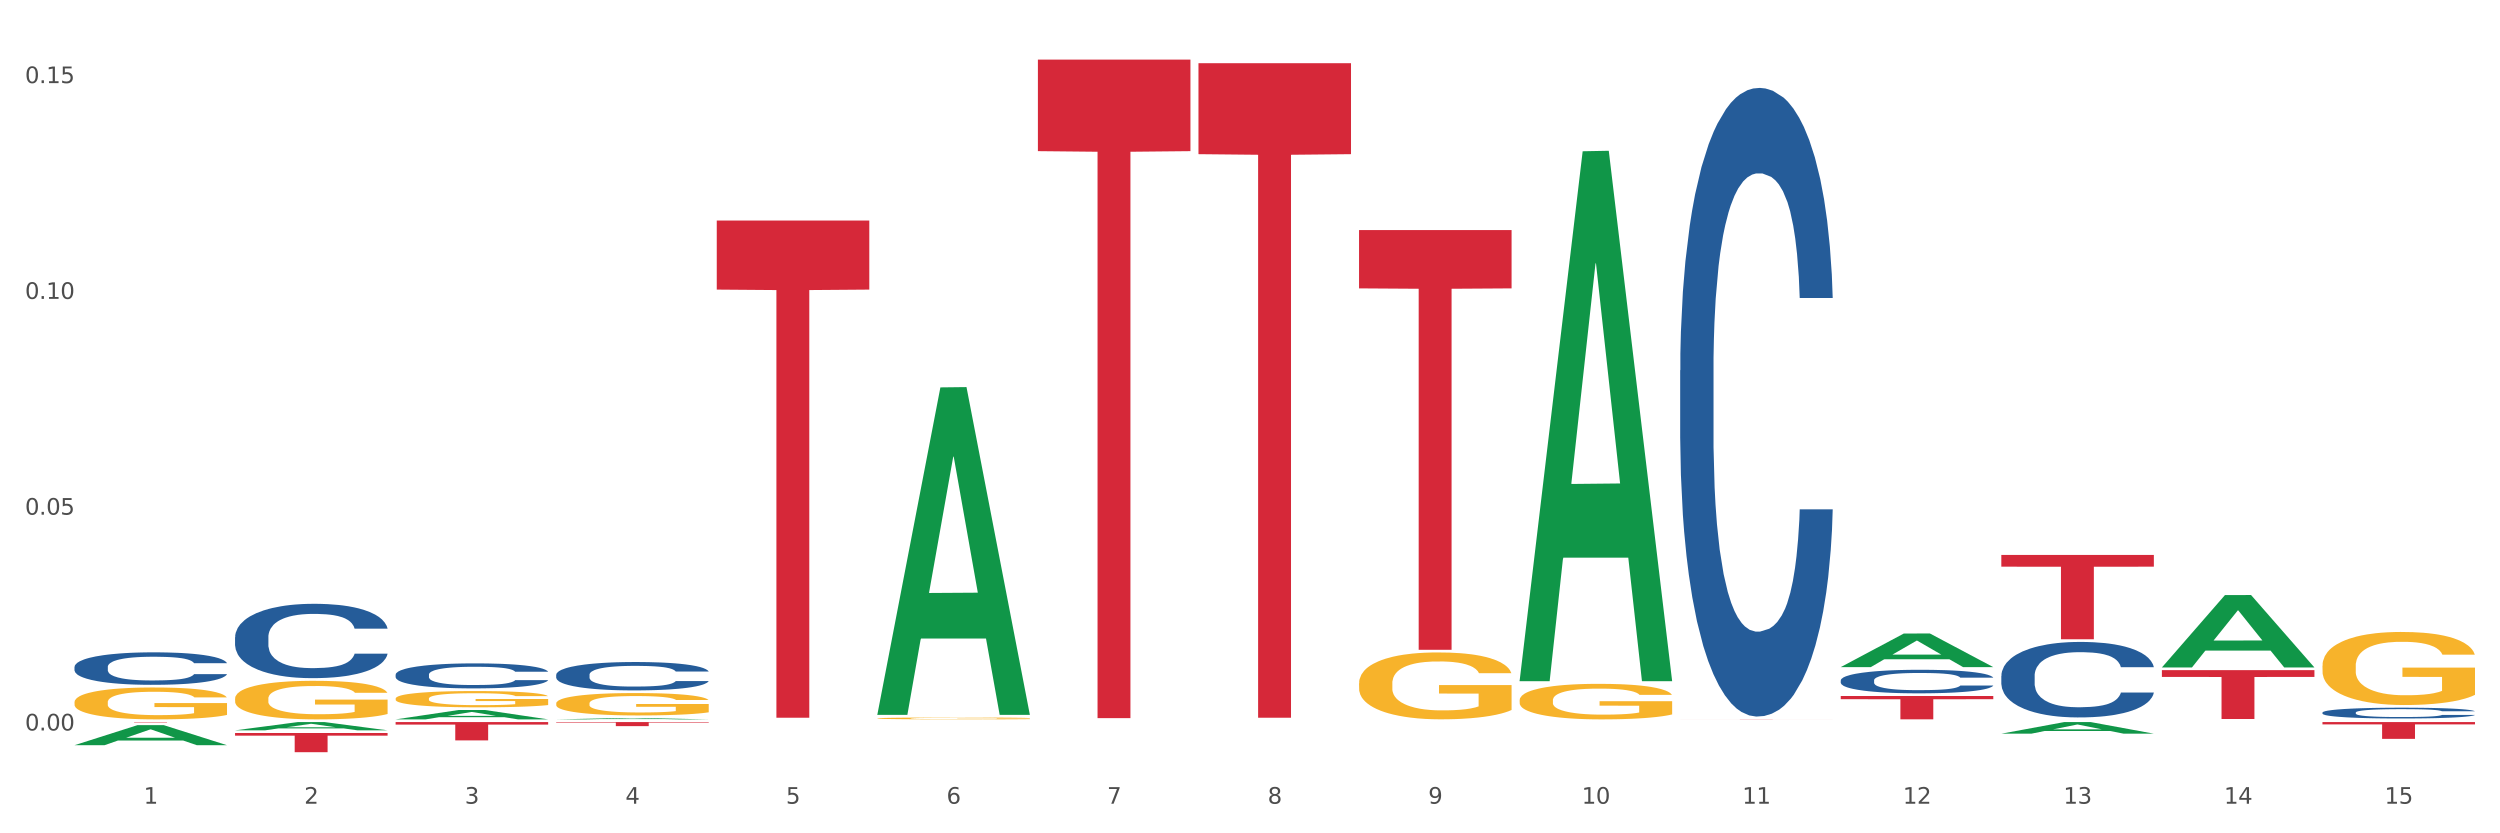 <?xml version="1.0" encoding="utf-8" standalone="no"?>
<!DOCTYPE svg PUBLIC "-//W3C//DTD SVG 1.1//EN"
  "http://www.w3.org/Graphics/SVG/1.1/DTD/svg11.dtd">
<svg xmlns:xlink="http://www.w3.org/1999/xlink" width="1080pt" height="360pt" viewBox="0 0 1080 360" xmlns="http://www.w3.org/2000/svg" version="1.1">
 <rect x="0" y="0" width="1080" height="360" fill="#333333" stroke="none"/>
 <defs>
  <style type="text/css">*{stroke-linejoin: round; stroke-linecap: butt}</style>
 </defs>
 <g id="figure_1">
  <g id="patch_1">
   <path d="M 0 360 
L 1080 360 
L 1080 0 
L 0 0 
z
" style="fill: #ffffff; stroke: #ffffff; stroke-linejoin: miter"/>
  </g>
  <g id="axes_1">
   <g id="matplotlib.axis_1">
    <g id="xtick_1">
     <g id="text_1">
      <!-- 1 -->
      <g style="fill: #4d4d4d" transform="translate(62.07 347.204) scale(0.096 -0.096)">
       <defs>
        <path id="DejaVuSans-31" d="M 794 531 
L 1825 531 
L 1825 4091 
L 703 3866 
L 703 4441 
L 1819 4666 
L 2450 4666 
L 2450 531 
L 3481 531 
L 3481 0 
L 794 0 
L 794 531 
z
" transform="scale(0.016)"/>
       </defs>
       <use xlink:href="#DejaVuSans-31"/>
      </g>
     </g>
    </g>
    <g id="xtick_2">
     <g id="text_2">
      <!-- 2 -->
      <g style="fill: #4d4d4d" transform="translate(131.436 347.204) scale(0.096 -0.096)">
       <defs>
        <path id="DejaVuSans-32" d="M 1228 531 
L 3431 531 
L 3431 0 
L 469 0 
L 469 531 
Q 828 903 1448 1529 
Q 2069 2156 2228 2338 
Q 2531 2678 2651 2914 
Q 2772 3150 2772 3378 
Q 2772 3750 2511 3984 
Q 2250 4219 1831 4219 
Q 1534 4219 1204 4116 
Q 875 4013 500 3803 
L 500 4441 
Q 881 4594 1212 4672 
Q 1544 4750 1819 4750 
Q 2544 4750 2975 4387 
Q 3406 4025 3406 3419 
Q 3406 3131 3298 2873 
Q 3191 2616 2906 2266 
Q 2828 2175 2409 1742 
Q 1991 1309 1228 531 
z
" transform="scale(0.016)"/>
       </defs>
       <use xlink:href="#DejaVuSans-32"/>
      </g>
     </g>
    </g>
    <g id="xtick_3">
     <g id="text_3">
      <!-- 3 -->
      <g style="fill: #4d4d4d" transform="translate(200.802 347.204) scale(0.096 -0.096)">
       <defs>
        <path id="DejaVuSans-33" d="M 2597 2516 
Q 3050 2419 3304 2112 
Q 3559 1806 3559 1356 
Q 3559 666 3084 287 
Q 2609 -91 1734 -91 
Q 1441 -91 1130 -33 
Q 819 25 488 141 
L 488 750 
Q 750 597 1062 519 
Q 1375 441 1716 441 
Q 2309 441 2620 675 
Q 2931 909 2931 1356 
Q 2931 1769 2642 2001 
Q 2353 2234 1838 2234 
L 1294 2234 
L 1294 2753 
L 1863 2753 
Q 2328 2753 2575 2939 
Q 2822 3125 2822 3475 
Q 2822 3834 2567 4026 
Q 2313 4219 1838 4219 
Q 1578 4219 1281 4162 
Q 984 4106 628 3988 
L 628 4550 
Q 988 4650 1302 4700 
Q 1616 4750 1894 4750 
Q 2613 4750 3031 4423 
Q 3450 4097 3450 3541 
Q 3450 3153 3228 2886 
Q 3006 2619 2597 2516 
z
" transform="scale(0.016)"/>
       </defs>
       <use xlink:href="#DejaVuSans-33"/>
      </g>
     </g>
    </g>
    <g id="xtick_4">
     <g id="text_4">
      <!-- 4 -->
      <g style="fill: #4d4d4d" transform="translate(270.169 347.204) scale(0.096 -0.096)">
       <defs>
        <path id="DejaVuSans-34" d="M 2419 4116 
L 825 1625 
L 2419 1625 
L 2419 4116 
z
M 2253 4666 
L 3047 4666 
L 3047 1625 
L 3713 1625 
L 3713 1100 
L 3047 1100 
L 3047 0 
L 2419 0 
L 2419 1100 
L 313 1100 
L 313 1709 
L 2253 4666 
z
" transform="scale(0.016)"/>
       </defs>
       <use xlink:href="#DejaVuSans-34"/>
      </g>
     </g>
    </g>
    <g id="xtick_5">
     <g id="text_5">
      <!-- 5 -->
      <g style="fill: #4d4d4d" transform="translate(339.535 347.204) scale(0.096 -0.096)">
       <defs>
        <path id="DejaVuSans-35" d="M 691 4666 
L 3169 4666 
L 3169 4134 
L 1269 4134 
L 1269 2991 
Q 1406 3038 1543 3061 
Q 1681 3084 1819 3084 
Q 2600 3084 3056 2656 
Q 3513 2228 3513 1497 
Q 3513 744 3044 326 
Q 2575 -91 1722 -91 
Q 1428 -91 1123 -41 
Q 819 9 494 109 
L 494 744 
Q 775 591 1075 516 
Q 1375 441 1709 441 
Q 2250 441 2565 725 
Q 2881 1009 2881 1497 
Q 2881 1984 2565 2268 
Q 2250 2553 1709 2553 
Q 1456 2553 1204 2497 
Q 953 2441 691 2322 
L 691 4666 
z
" transform="scale(0.016)"/>
       </defs>
       <use xlink:href="#DejaVuSans-35"/>
      </g>
     </g>
    </g>
    <g id="xtick_6">
     <g id="text_6">
      <!-- 6 -->
      <g style="fill: #4d4d4d" transform="translate(408.901 347.204) scale(0.096 -0.096)">
       <defs>
        <path id="DejaVuSans-36" d="M 2113 2584 
Q 1688 2584 1439 2293 
Q 1191 2003 1191 1497 
Q 1191 994 1439 701 
Q 1688 409 2113 409 
Q 2538 409 2786 701 
Q 3034 994 3034 1497 
Q 3034 2003 2786 2293 
Q 2538 2584 2113 2584 
z
M 3366 4563 
L 3366 3988 
Q 3128 4100 2886 4159 
Q 2644 4219 2406 4219 
Q 1781 4219 1451 3797 
Q 1122 3375 1075 2522 
Q 1259 2794 1537 2939 
Q 1816 3084 2150 3084 
Q 2853 3084 3261 2657 
Q 3669 2231 3669 1497 
Q 3669 778 3244 343 
Q 2819 -91 2113 -91 
Q 1303 -91 875 529 
Q 447 1150 447 2328 
Q 447 3434 972 4092 
Q 1497 4750 2381 4750 
Q 2619 4750 2861 4703 
Q 3103 4656 3366 4563 
z
" transform="scale(0.016)"/>
       </defs>
       <use xlink:href="#DejaVuSans-36"/>
      </g>
     </g>
    </g>
    <g id="xtick_7">
     <g id="text_7">
      <!-- 7 -->
      <g style="fill: #4d4d4d" transform="translate(478.267 347.204) scale(0.096 -0.096)">
       <defs>
        <path id="DejaVuSans-37" d="M 525 4666 
L 3525 4666 
L 3525 4397 
L 1831 0 
L 1172 0 
L 2766 4134 
L 525 4134 
L 525 4666 
z
" transform="scale(0.016)"/>
       </defs>
       <use xlink:href="#DejaVuSans-37"/>
      </g>
     </g>
    </g>
    <g id="xtick_8">
     <g id="text_8">
      <!-- 8 -->
      <g style="fill: #4d4d4d" transform="translate(547.634 347.204) scale(0.096 -0.096)">
       <defs>
        <path id="DejaVuSans-38" d="M 2034 2216 
Q 1584 2216 1326 1975 
Q 1069 1734 1069 1313 
Q 1069 891 1326 650 
Q 1584 409 2034 409 
Q 2484 409 2743 651 
Q 3003 894 3003 1313 
Q 3003 1734 2745 1975 
Q 2488 2216 2034 2216 
z
M 1403 2484 
Q 997 2584 770 2862 
Q 544 3141 544 3541 
Q 544 4100 942 4425 
Q 1341 4750 2034 4750 
Q 2731 4750 3128 4425 
Q 3525 4100 3525 3541 
Q 3525 3141 3298 2862 
Q 3072 2584 2669 2484 
Q 3125 2378 3379 2068 
Q 3634 1759 3634 1313 
Q 3634 634 3220 271 
Q 2806 -91 2034 -91 
Q 1263 -91 848 271 
Q 434 634 434 1313 
Q 434 1759 690 2068 
Q 947 2378 1403 2484 
z
M 1172 3481 
Q 1172 3119 1398 2916 
Q 1625 2713 2034 2713 
Q 2441 2713 2670 2916 
Q 2900 3119 2900 3481 
Q 2900 3844 2670 4047 
Q 2441 4250 2034 4250 
Q 1625 4250 1398 4047 
Q 1172 3844 1172 3481 
z
" transform="scale(0.016)"/>
       </defs>
       <use xlink:href="#DejaVuSans-38"/>
      </g>
     </g>
    </g>
    <g id="xtick_9">
     <g id="text_9">
      <!-- 9 -->
      <g style="fill: #4d4d4d" transform="translate(617 347.204) scale(0.096 -0.096)">
       <defs>
        <path id="DejaVuSans-39" d="M 703 97 
L 703 672 
Q 941 559 1184 500 
Q 1428 441 1663 441 
Q 2288 441 2617 861 
Q 2947 1281 2994 2138 
Q 2813 1869 2534 1725 
Q 2256 1581 1919 1581 
Q 1219 1581 811 2004 
Q 403 2428 403 3163 
Q 403 3881 828 4315 
Q 1253 4750 1959 4750 
Q 2769 4750 3195 4129 
Q 3622 3509 3622 2328 
Q 3622 1225 3098 567 
Q 2575 -91 1691 -91 
Q 1453 -91 1209 -44 
Q 966 3 703 97 
z
M 1959 2075 
Q 2384 2075 2632 2365 
Q 2881 2656 2881 3163 
Q 2881 3666 2632 3958 
Q 2384 4250 1959 4250 
Q 1534 4250 1286 3958 
Q 1038 3666 1038 3163 
Q 1038 2656 1286 2365 
Q 1534 2075 1959 2075 
z
" transform="scale(0.016)"/>
       </defs>
       <use xlink:href="#DejaVuSans-39"/>
      </g>
     </g>
    </g>
    <g id="xtick_10">
     <g id="text_10">
      <!-- 10 -->
      <g style="fill: #4d4d4d" transform="translate(683.312 347.204) scale(0.096 -0.096)">
       <defs>
        <path id="DejaVuSans-30" d="M 2034 4250 
Q 1547 4250 1301 3770 
Q 1056 3291 1056 2328 
Q 1056 1369 1301 889 
Q 1547 409 2034 409 
Q 2525 409 2770 889 
Q 3016 1369 3016 2328 
Q 3016 3291 2770 3770 
Q 2525 4250 2034 4250 
z
M 2034 4750 
Q 2819 4750 3233 4129 
Q 3647 3509 3647 2328 
Q 3647 1150 3233 529 
Q 2819 -91 2034 -91 
Q 1250 -91 836 529 
Q 422 1150 422 2328 
Q 422 3509 836 4129 
Q 1250 4750 2034 4750 
z
" transform="scale(0.016)"/>
       </defs>
       <use xlink:href="#DejaVuSans-31"/>
       <use xlink:href="#DejaVuSans-30" transform="translate(63.623 0)"/>
      </g>
     </g>
    </g>
    <g id="xtick_11">
     <g id="text_11">
      <!-- 11 -->
      <g style="fill: #4d4d4d" transform="translate(752.678 347.204) scale(0.096 -0.096)">
       <use xlink:href="#DejaVuSans-31"/>
       <use xlink:href="#DejaVuSans-31" transform="translate(63.623 0)"/>
      </g>
     </g>
    </g>
    <g id="xtick_12">
     <g id="text_12">
      <!-- 12 -->
      <g style="fill: #4d4d4d" transform="translate(822.044 347.204) scale(0.096 -0.096)">
       <use xlink:href="#DejaVuSans-31"/>
       <use xlink:href="#DejaVuSans-32" transform="translate(63.623 0)"/>
      </g>
     </g>
    </g>
    <g id="xtick_13">
     <g id="text_13">
      <!-- 13 -->
      <g style="fill: #4d4d4d" transform="translate(891.411 347.204) scale(0.096 -0.096)">
       <use xlink:href="#DejaVuSans-31"/>
       <use xlink:href="#DejaVuSans-33" transform="translate(63.623 0)"/>
      </g>
     </g>
    </g>
    <g id="xtick_14">
     <g id="text_14">
      <!-- 14 -->
      <g style="fill: #4d4d4d" transform="translate(960.777 347.204) scale(0.096 -0.096)">
       <use xlink:href="#DejaVuSans-31"/>
       <use xlink:href="#DejaVuSans-34" transform="translate(63.623 0)"/>
      </g>
     </g>
    </g>
    <g id="xtick_15">
     <g id="text_15">
      <!-- 15 -->
      <g style="fill: #4d4d4d" transform="translate(1030.143 347.204) scale(0.096 -0.096)">
       <use xlink:href="#DejaVuSans-31"/>
       <use xlink:href="#DejaVuSans-35" transform="translate(63.623 0)"/>
      </g>
     </g>
    </g>
    <g id="xtick_16"/>
    <g id="xtick_17"/>
    <g id="xtick_18"/>
    <g id="xtick_19"/>
    <g id="xtick_20"/>
    <g id="xtick_21"/>
    <g id="xtick_22"/>
    <g id="xtick_23"/>
    <g id="xtick_24"/>
    <g id="xtick_25"/>
    <g id="xtick_26"/>
    <g id="xtick_27"/>
    <g id="xtick_28"/>
    <g id="xtick_29"/>
   </g>
   <g id="matplotlib.axis_2">
    <g id="ytick_1">
     <g id="text_16">
      <!-- 0.00 -->
      <g style="fill: #4d4d4d" transform="translate(10.8 315.566) scale(0.096 -0.096)">
       <defs>
        <path id="DejaVuSans-2e" d="M 684 794 
L 1344 794 
L 1344 0 
L 684 0 
L 684 794 
z
" transform="scale(0.016)"/>
       </defs>
       <use xlink:href="#DejaVuSans-30"/>
       <use xlink:href="#DejaVuSans-2e" transform="translate(63.623 0)"/>
       <use xlink:href="#DejaVuSans-30" transform="translate(95.41 0)"/>
       <use xlink:href="#DejaVuSans-30" transform="translate(159.033 0)"/>
      </g>
     </g>
    </g>
    <g id="ytick_2">
     <g id="text_17">
      <!-- 0.05 -->
      <g style="fill: #4d4d4d" transform="translate(10.8 222.345) scale(0.096 -0.096)">
       <use xlink:href="#DejaVuSans-30"/>
       <use xlink:href="#DejaVuSans-2e" transform="translate(63.623 0)"/>
       <use xlink:href="#DejaVuSans-30" transform="translate(95.41 0)"/>
       <use xlink:href="#DejaVuSans-35" transform="translate(159.033 0)"/>
      </g>
     </g>
    </g>
    <g id="ytick_3">
     <g id="text_18">
      <!-- 0.10 -->
      <g style="fill: #4d4d4d" transform="translate(10.8 129.124) scale(0.096 -0.096)">
       <use xlink:href="#DejaVuSans-30"/>
       <use xlink:href="#DejaVuSans-2e" transform="translate(63.623 0)"/>
       <use xlink:href="#DejaVuSans-31" transform="translate(95.41 0)"/>
       <use xlink:href="#DejaVuSans-30" transform="translate(159.033 0)"/>
      </g>
     </g>
    </g>
    <g id="ytick_4">
     <g id="text_19">
      <!-- 0.15 -->
      <g style="fill: #4d4d4d" transform="translate(10.8 35.904) scale(0.096 -0.096)">
       <use xlink:href="#DejaVuSans-30"/>
       <use xlink:href="#DejaVuSans-2e" transform="translate(63.623 0)"/>
       <use xlink:href="#DejaVuSans-31" transform="translate(95.41 0)"/>
       <use xlink:href="#DejaVuSans-35" transform="translate(159.033 0)"/>
      </g>
     </g>
    </g>
    <g id="ytick_5"/>
    <g id="ytick_6"/>
    <g id="ytick_7"/>
   </g>
   <g id="PolyCollection_1">
    <path d="M 32.175 321.915 
L 32.243 321.907 
L 59.417 313.253 
L 70.695 313.244 
L 98.073 321.931 
L 85.029 321.931 
L 79.119 319.908 
L 51.061 319.908 
L 50.857 319.941 
L 45.151 321.931 
L 32.175 321.931 
L 32.175 321.915 
L 54.594 318.701 
L 75.586 318.693 
L 65.192 315.096 
L 65.056 315.08 
L 64.92 315.104 
L 54.526 318.693 
L 54.594 318.701 
L 32.175 321.915 
z
" clip-path="url(#p87b2abe0b6)" style="fill: #109648"/>
    <path d="M 101.541 315.496 
L 101.609 315.493 
L 128.784 311.922 
L 140.061 311.919 
L 167.439 315.503 
L 154.395 315.503 
L 148.485 314.668 
L 120.427 314.668 
L 120.224 314.682 
L 114.517 315.503 
L 101.541 315.503 
L 101.541 315.496 
L 123.96 314.17 
L 144.952 314.167 
L 134.558 312.683 
L 134.422 312.676 
L 134.286 312.686 
L 123.892 314.167 
L 123.96 314.17 
L 101.541 315.496 
z
" clip-path="url(#p87b2abe0b6)" style="fill: #109648"/>
    <path d="M 170.907 310.767 
L 170.975 310.763 
L 198.15 306.718 
L 209.427 306.714 
L 236.805 310.774 
L 223.762 310.774 
L 217.851 309.829 
L 189.794 309.829 
L 189.59 309.844 
L 183.883 310.774 
L 170.907 310.774 
L 170.907 310.767 
L 193.326 309.264 
L 214.319 309.261 
L 203.924 307.579 
L 203.788 307.572 
L 203.653 307.583 
L 193.258 309.261 
L 193.326 309.264 
L 170.907 310.767 
z
" clip-path="url(#p87b2abe0b6)" style="fill: #109648"/>
    <path d="M 240.274 310.773 
L 240.342 310.773 
L 267.516 310.216 
L 278.793 310.216 
L 306.172 310.774 
L 293.128 310.774 
L 287.217 310.644 
L 259.16 310.644 
L 258.956 310.646 
L 253.249 310.774 
L 240.274 310.774 
L 240.274 310.773 
L 262.693 310.567 
L 283.685 310.566 
L 273.291 310.335 
L 273.155 310.334 
L 273.019 310.335 
L 262.625 310.566 
L 262.693 310.567 
L 240.274 310.773 
z
" clip-path="url(#p87b2abe0b6)" style="fill: #109648"/>
    <path d="M 379.006 308.553 
L 379.074 308.42 
L 406.248 167.352 
L 417.526 167.219 
L 444.904 308.819 
L 431.86 308.819 
L 425.95 275.846 
L 397.892 275.846 
L 397.689 276.378 
L 391.982 308.819 
L 379.006 308.819 
L 379.006 308.553 
L 401.425 256.168 
L 422.417 256.035 
L 412.023 197.401 
L 411.887 197.135 
L 411.751 197.534 
L 401.357 256.035 
L 401.425 256.168 
L 379.006 308.553 
z
" clip-path="url(#p87b2abe0b6)" style="fill: #109648"/>
    <path d="M 656.471 293.843 
L 656.539 293.628 
L 683.713 65.345 
L 694.991 65.13 
L 722.369 294.273 
L 709.325 294.273 
L 703.415 240.914 
L 675.357 240.914 
L 675.153 241.775 
L 669.447 294.273 
L 656.471 294.273 
L 656.471 293.843 
L 678.89 209.071 
L 699.882 208.855 
L 689.488 113.971 
L 689.352 113.541 
L 689.216 114.186 
L 678.822 208.855 
L 678.89 209.071 
L 656.471 293.843 
z
" clip-path="url(#p87b2abe0b6)" style="fill: #109648"/>
    <path d="M 795.203 288.172 
L 795.271 288.158 
L 822.446 273.679 
L 833.723 273.666 
L 861.101 288.199 
L 848.058 288.199 
L 842.147 284.815 
L 814.09 284.815 
L 813.886 284.869 
L 808.179 288.199 
L 795.203 288.199 
L 795.203 288.172 
L 817.622 282.795 
L 838.615 282.781 
L 828.22 276.763 
L 828.084 276.736 
L 827.949 276.777 
L 817.554 282.781 
L 817.622 282.795 
L 795.203 288.172 
z
" clip-path="url(#p87b2abe0b6)" style="fill: #109648"/>
    <path d="M 864.57 316.941 
L 864.638 316.936 
L 891.812 311.924 
L 903.089 311.919 
L 930.468 316.95 
L 917.424 316.95 
L 911.513 315.779 
L 883.456 315.779 
L 883.252 315.798 
L 877.545 316.95 
L 864.57 316.95 
L 864.57 316.941 
L 886.989 315.079 
L 907.981 315.075 
L 897.587 312.991 
L 897.451 312.982 
L 897.315 312.996 
L 886.921 315.075 
L 886.989 315.079 
L 864.57 316.941 
z
" clip-path="url(#p87b2abe0b6)" style="fill: #109648"/>
    <path d="M 933.936 288.296 
L 934.004 288.267 
L 961.178 257.077 
L 972.456 257.048 
L 999.834 288.355 
L 986.79 288.355 
L 980.88 281.065 
L 952.822 281.065 
L 952.618 281.182 
L 946.912 288.355 
L 933.936 288.355 
L 933.936 288.296 
L 956.355 276.714 
L 977.347 276.685 
L 966.953 263.721 
L 966.817 263.662 
L 966.681 263.75 
L 956.287 276.685 
L 956.355 276.714 
L 933.936 288.296 
z
" clip-path="url(#p87b2abe0b6)" style="fill: #109648"/>
    <path d="M 309.64 95.257 
L 375.538 95.257 
L 375.538 125.107 
L 349.616 125.309 
L 349.616 310.059 
L 335.406 310.059 
L 335.406 125.309 
L 309.64 125.107 
L 309.64 95.459 
L 309.64 95.257 
z
" clip-path="url(#p87b2abe0b6)" style="fill: #d62839"/>
    <path d="M 448.372 25.759 
L 514.27 25.759 
L 514.27 65.293 
L 488.348 65.56 
L 488.348 310.238 
L 474.138 310.238 
L 474.138 65.56 
L 448.372 65.293 
L 448.372 26.027 
L 448.372 25.759 
z
" clip-path="url(#p87b2abe0b6)" style="fill: #d62839"/>
    <path d="M 517.739 27.301 
L 583.636 27.301 
L 583.636 66.597 
L 557.715 66.863 
L 557.715 310.073 
L 543.504 310.073 
L 543.504 66.863 
L 517.739 66.597 
L 517.739 27.567 
L 517.739 27.301 
z
" clip-path="url(#p87b2abe0b6)" style="fill: #d62839"/>
    <path d="M 101.541 316.648 
L 167.439 316.648 
L 167.439 317.801 
L 141.517 317.809 
L 141.517 324.95 
L 127.307 324.95 
L 127.307 317.809 
L 101.541 317.801 
L 101.541 316.656 
L 101.541 316.648 
z
" clip-path="url(#p87b2abe0b6)" style="fill: #d62839"/>
    <path d="M 170.907 311.919 
L 236.805 311.919 
L 236.805 313.021 
L 210.883 313.028 
L 210.883 319.846 
L 196.673 319.846 
L 196.673 313.028 
L 170.907 313.021 
L 170.907 311.926 
L 170.907 311.919 
z
" clip-path="url(#p87b2abe0b6)" style="fill: #d62839"/>
    <path d="M 32.175 311.919 
L 98.073 311.919 
L 98.073 311.944 
L 72.151 311.944 
L 72.151 312.1 
L 57.941 312.1 
L 57.941 311.944 
L 32.175 311.944 
L 32.175 311.919 
L 32.175 311.919 
z
" clip-path="url(#p87b2abe0b6)" style="fill: #d62839"/>
    <path d="M 1003.302 311.919 
L 1069.2 311.919 
L 1069.2 312.927 
L 1043.278 312.934 
L 1043.278 319.177 
L 1029.068 319.177 
L 1029.068 312.934 
L 1003.302 312.927 
L 1003.302 311.926 
L 1003.302 311.919 
z
" clip-path="url(#p87b2abe0b6)" style="fill: #d62839"/>
    <path d="M 933.936 289.5 
L 999.834 289.5 
L 999.834 292.434 
L 973.912 292.454 
L 973.912 310.614 
L 959.702 310.614 
L 959.702 292.454 
L 933.936 292.434 
L 933.936 289.519 
L 933.936 289.5 
z
" clip-path="url(#p87b2abe0b6)" style="fill: #d62839"/>
    <path d="M 725.837 310.701 
L 791.735 310.701 
L 791.735 310.711 
L 765.813 310.711 
L 765.813 310.774 
L 751.603 310.774 
L 751.603 310.711 
L 725.837 310.711 
L 725.837 310.701 
L 725.837 310.701 
z
" clip-path="url(#p87b2abe0b6)" style="fill: #d62839"/>
    <path d="M 795.203 300.663 
L 861.101 300.663 
L 861.101 302.065 
L 835.179 302.074 
L 835.179 310.75 
L 820.969 310.75 
L 820.969 302.074 
L 795.203 302.065 
L 795.203 300.672 
L 795.203 300.663 
z
" clip-path="url(#p87b2abe0b6)" style="fill: #d62839"/>
    <path d="M 240.274 311.919 
L 306.172 311.919 
L 306.172 312.166 
L 280.25 312.168 
L 280.25 313.698 
L 266.039 313.698 
L 266.039 312.168 
L 240.274 312.166 
L 240.274 311.92 
L 240.274 311.919 
z
" clip-path="url(#p87b2abe0b6)" style="fill: #d62839"/>
    <path d="M 587.105 99.379 
L 653.003 99.379 
L 653.003 124.578 
L 627.081 124.748 
L 627.081 280.709 
L 612.871 280.709 
L 612.871 124.748 
L 587.105 124.578 
L 587.105 99.549 
L 587.105 99.379 
z
" clip-path="url(#p87b2abe0b6)" style="fill: #d62839"/>
    <path d="M 864.57 239.743 
L 930.468 239.743 
L 930.468 244.805 
L 904.546 244.839 
L 904.546 276.166 
L 890.335 276.166 
L 890.335 244.839 
L 864.57 244.805 
L 864.57 239.778 
L 864.57 239.743 
z
" clip-path="url(#p87b2abe0b6)" style="fill: #d62839"/>
    <path d="M 32.175 303.362 
L 32.253 303.349 
L 32.253 302.896 
L 32.408 302.506 
L 33.186 301.562 
L 34.353 300.782 
L 35.209 300.366 
L 36.065 300.027 
L 37.076 299.687 
L 38.321 299.334 
L 40.578 298.818 
L 41.978 298.554 
L 43.69 298.277 
L 46.802 297.875 
L 49.058 297.648 
L 51.392 297.459 
L 55.204 297.233 
L 57.694 297.132 
L 60.339 297.057 
L 63.529 297.006 
L 65.941 296.994 
L 71.231 297.031 
L 75.744 297.145 
L 77.922 297.233 
L 80.723 297.384 
L 82.201 297.484 
L 84.613 297.686 
L 87.103 297.95 
L 88.815 298.177 
L 91.382 298.605 
L 93.327 299.032 
L 95.116 299.561 
L 96.05 299.926 
L 96.75 300.266 
L 97.373 300.656 
L 97.995 301.273 
L 83.991 301.273 
L 83.446 300.832 
L 82.59 300.417 
L 81.346 300.014 
L 80.256 299.762 
L 78.389 299.448 
L 76.677 299.246 
L 74.888 299.095 
L 72.71 298.969 
L 70.998 298.907 
L 68.586 298.856 
L 63.84 298.869 
L 60.65 298.969 
L 58.472 299.095 
L 57.071 299.209 
L 55.827 299.334 
L 54.426 299.511 
L 52.792 299.775 
L 51.625 300.014 
L 50.458 300.316 
L 49.525 300.618 
L 48.669 300.97 
L 47.969 301.348 
L 47.424 301.738 
L 46.957 302.216 
L 46.568 303.009 
L 46.568 304.733 
L 46.724 305.124 
L 47.113 305.64 
L 47.58 306.03 
L 48.358 306.495 
L 49.058 306.81 
L 50.381 307.263 
L 51.859 307.641 
L 53.026 307.88 
L 54.193 308.081 
L 56.216 308.358 
L 58.472 308.584 
L 60.417 308.723 
L 63.062 308.849 
L 64.852 308.899 
L 66.408 308.924 
L 70.22 308.924 
L 72.943 308.886 
L 75.977 308.798 
L 78.311 308.685 
L 80.256 308.547 
L 82.435 308.32 
L 83.835 308.106 
L 83.835 305.476 
L 66.719 305.463 
L 66.719 303.714 
L 98.073 303.714 
L 98.073 308.849 
L 96.75 309.113 
L 95.272 309.352 
L 93.716 309.566 
L 91.382 309.83 
L 88.581 310.082 
L 86.091 310.258 
L 83.446 310.409 
L 80.334 310.548 
L 76.288 310.674 
L 73.799 310.724 
L 70.687 310.762 
L 67.03 310.774 
L 63.84 310.749 
L 60.728 310.686 
L 57.461 310.573 
L 54.271 310.409 
L 51.859 310.246 
L 49.447 310.044 
L 46.879 309.78 
L 44.857 309.528 
L 43.301 309.302 
L 41.589 309.012 
L 39.722 308.635 
L 38.321 308.295 
L 37.076 307.943 
L 35.754 307.49 
L 34.82 307.099 
L 33.887 306.609 
L 33.342 306.244 
L 32.72 305.677 
L 32.253 304.884 
L 32.175 303.362 
z
" clip-path="url(#p87b2abe0b6)" style="fill: #f7b32b"/>
    <path d="M 1003.302 287.595 
L 1003.38 287.566 
L 1003.38 286.528 
L 1003.535 285.634 
L 1004.314 283.472 
L 1005.481 281.684 
L 1006.336 280.733 
L 1007.192 279.954 
L 1008.204 279.176 
L 1009.448 278.369 
L 1011.705 277.187 
L 1013.105 276.581 
L 1014.817 275.947 
L 1017.929 275.024 
L 1020.185 274.506 
L 1022.519 274.073 
L 1026.331 273.554 
L 1028.821 273.323 
L 1031.466 273.151 
L 1034.656 273.035 
L 1037.068 273.006 
L 1042.358 273.093 
L 1046.871 273.352 
L 1049.049 273.554 
L 1051.85 273.9 
L 1053.328 274.131 
L 1055.74 274.592 
L 1058.23 275.197 
L 1059.942 275.716 
L 1062.509 276.697 
L 1064.454 277.677 
L 1066.244 278.888 
L 1067.177 279.724 
L 1067.877 280.502 
L 1068.5 281.396 
L 1069.122 282.809 
L 1055.118 282.809 
L 1054.573 281.8 
L 1053.717 280.848 
L 1052.473 279.926 
L 1051.383 279.349 
L 1049.516 278.628 
L 1047.805 278.167 
L 1046.015 277.821 
L 1043.837 277.533 
L 1042.125 277.389 
L 1039.713 277.273 
L 1034.967 277.302 
L 1031.777 277.533 
L 1029.599 277.821 
L 1028.199 278.08 
L 1026.954 278.369 
L 1025.553 278.772 
L 1023.919 279.378 
L 1022.752 279.926 
L 1021.585 280.618 
L 1020.652 281.309 
L 1019.796 282.117 
L 1019.096 282.982 
L 1018.551 283.875 
L 1018.084 284.971 
L 1017.695 286.787 
L 1017.695 290.737 
L 1017.851 291.631 
L 1018.24 292.813 
L 1018.707 293.707 
L 1019.485 294.773 
L 1020.185 295.494 
L 1021.508 296.532 
L 1022.986 297.397 
L 1024.153 297.945 
L 1025.32 298.406 
L 1027.343 299.04 
L 1029.599 299.559 
L 1031.544 299.876 
L 1034.189 300.165 
L 1035.979 300.28 
L 1037.535 300.338 
L 1041.347 300.338 
L 1044.07 300.251 
L 1047.104 300.049 
L 1049.438 299.79 
L 1051.383 299.473 
L 1053.562 298.954 
L 1054.962 298.464 
L 1054.962 292.438 
L 1037.846 292.409 
L 1037.846 288.402 
L 1069.2 288.402 
L 1069.2 300.165 
L 1067.877 300.77 
L 1066.399 301.318 
L 1064.843 301.808 
L 1062.509 302.413 
L 1059.708 302.99 
L 1057.219 303.394 
L 1054.573 303.74 
L 1051.461 304.057 
L 1047.416 304.345 
L 1044.926 304.46 
L 1041.814 304.547 
L 1038.157 304.576 
L 1034.967 304.518 
L 1031.855 304.374 
L 1028.588 304.114 
L 1025.398 303.74 
L 1022.986 303.365 
L 1020.574 302.903 
L 1018.007 302.298 
L 1015.984 301.721 
L 1014.428 301.202 
L 1012.716 300.539 
L 1010.849 299.674 
L 1009.448 298.896 
L 1008.204 298.089 
L 1006.881 297.051 
L 1005.947 296.157 
L 1005.014 295.033 
L 1004.469 294.197 
L 1003.847 292.899 
L 1003.38 291.083 
L 1003.302 287.595 
z
" clip-path="url(#p87b2abe0b6)" style="fill: #f7b32b"/>
    <path d="M 32.175 288.117 
L 32.253 288.104 
L 32.253 287.745 
L 32.487 287.257 
L 33.343 286.36 
L 34.434 285.68 
L 36.303 284.885 
L 37.316 284.552 
L 38.64 284.18 
L 41.366 283.577 
L 44.482 283.064 
L 46.663 282.782 
L 48.299 282.603 
L 51.96 282.282 
L 54.063 282.141 
L 56.244 282.026 
L 58.114 281.949 
L 61.229 281.859 
L 63.722 281.82 
L 66.604 281.808 
L 69.019 281.82 
L 72.212 281.872 
L 76.886 282.026 
L 78.677 282.115 
L 81.092 282.269 
L 83.585 282.474 
L 85.61 282.68 
L 87.947 282.974 
L 90.361 283.359 
L 92.698 283.846 
L 94.334 284.295 
L 95.658 284.77 
L 96.827 285.347 
L 97.683 285.975 
L 98.073 286.501 
L 83.818 286.501 
L 83.429 286.026 
L 82.65 285.513 
L 81.871 285.167 
L 81.014 284.885 
L 79.69 284.565 
L 78.522 284.359 
L 76.574 284.116 
L 74.783 283.962 
L 73.303 283.872 
L 71.511 283.795 
L 67.694 283.718 
L 64.968 283.718 
L 63.255 283.744 
L 61.151 283.808 
L 59.36 283.898 
L 57.257 284.052 
L 55.621 284.218 
L 53.985 284.436 
L 53.05 284.59 
L 51.648 284.872 
L 50.714 285.103 
L 49.467 285.501 
L 48.766 285.783 
L 47.52 286.514 
L 46.975 287.052 
L 46.741 287.424 
L 46.585 287.834 
L 46.585 289.835 
L 47.053 290.733 
L 47.442 291.117 
L 48.065 291.553 
L 49.234 292.117 
L 50.947 292.669 
L 52.739 293.066 
L 54.219 293.31 
L 55.621 293.49 
L 57.023 293.631 
L 58.737 293.759 
L 60.139 293.836 
L 62.242 293.913 
L 64.734 293.951 
L 66.682 293.951 
L 70.654 293.887 
L 72.446 293.823 
L 74.16 293.733 
L 76.029 293.592 
L 77.509 293.438 
L 78.366 293.323 
L 79.768 293.079 
L 80.858 292.823 
L 81.793 292.528 
L 82.416 292.271 
L 83.117 291.887 
L 83.663 291.451 
L 83.818 291.22 
L 98.073 291.22 
L 97.761 291.681 
L 97.216 292.13 
L 96.126 292.733 
L 95.269 293.079 
L 93.945 293.502 
L 92.542 293.861 
L 90.595 294.259 
L 88.804 294.554 
L 86.934 294.81 
L 84.909 295.041 
L 81.248 295.362 
L 79.924 295.451 
L 77.12 295.605 
L 74.939 295.695 
L 71.745 295.785 
L 68.473 295.836 
L 65.046 295.849 
L 62.008 295.823 
L 58.659 295.746 
L 56.556 295.669 
L 54.219 295.554 
L 51.493 295.375 
L 48.922 295.157 
L 46.507 294.9 
L 44.248 294.605 
L 42.145 294.272 
L 39.419 293.72 
L 37.394 293.182 
L 35.914 292.682 
L 34.901 292.259 
L 33.889 291.72 
L 33.343 291.348 
L 32.487 290.45 
L 32.175 289.617 
L 32.175 288.117 
z
" clip-path="url(#p87b2abe0b6)" style="fill: #255c99"/>
    <path d="M 170.907 291.435 
L 170.985 291.425 
L 170.985 291.149 
L 171.219 290.773 
L 172.076 290.082 
L 173.166 289.559 
L 175.036 288.947 
L 176.048 288.69 
L 177.373 288.404 
L 180.099 287.94 
L 183.215 287.545 
L 185.396 287.327 
L 187.031 287.189 
L 190.692 286.942 
L 192.796 286.834 
L 194.977 286.745 
L 196.846 286.686 
L 199.962 286.617 
L 202.454 286.587 
L 205.336 286.577 
L 207.751 286.587 
L 210.945 286.626 
L 215.618 286.745 
L 217.41 286.814 
L 219.825 286.933 
L 222.317 287.09 
L 224.342 287.248 
L 226.679 287.476 
L 229.094 287.772 
L 231.431 288.147 
L 233.066 288.493 
L 234.391 288.858 
L 235.559 289.302 
L 236.416 289.786 
L 236.805 290.191 
L 222.551 290.191 
L 222.161 289.825 
L 221.382 289.431 
L 220.604 289.164 
L 219.747 288.947 
L 218.422 288.7 
L 217.254 288.542 
L 215.307 288.354 
L 213.515 288.236 
L 212.035 288.167 
L 210.244 288.107 
L 206.427 288.048 
L 203.701 288.048 
L 201.987 288.068 
L 199.884 288.117 
L 198.092 288.186 
L 195.989 288.305 
L 194.353 288.433 
L 192.718 288.601 
L 191.783 288.72 
L 190.381 288.937 
L 189.446 289.115 
L 188.2 289.421 
L 187.499 289.638 
L 186.252 290.201 
L 185.707 290.615 
L 185.474 290.902 
L 185.318 291.218 
L 185.318 292.758 
L 185.785 293.449 
L 186.175 293.745 
L 186.798 294.081 
L 187.966 294.515 
L 189.68 294.94 
L 191.471 295.246 
L 192.951 295.434 
L 194.353 295.572 
L 195.755 295.681 
L 197.469 295.779 
L 198.871 295.839 
L 200.974 295.898 
L 203.467 295.927 
L 205.414 295.927 
L 209.387 295.878 
L 211.178 295.829 
L 212.892 295.76 
L 214.761 295.651 
L 216.241 295.532 
L 217.098 295.444 
L 218.5 295.256 
L 219.591 295.058 
L 220.526 294.831 
L 221.149 294.634 
L 221.85 294.338 
L 222.395 294.002 
L 222.551 293.824 
L 236.805 293.824 
L 236.494 294.18 
L 235.949 294.525 
L 234.858 294.989 
L 234.001 295.256 
L 232.677 295.582 
L 231.275 295.858 
L 229.328 296.164 
L 227.536 296.391 
L 225.667 296.589 
L 223.641 296.767 
L 219.98 297.013 
L 218.656 297.083 
L 215.852 297.201 
L 213.671 297.27 
L 210.477 297.339 
L 207.206 297.379 
L 203.779 297.389 
L 200.741 297.369 
L 197.391 297.31 
L 195.288 297.25 
L 192.951 297.162 
L 190.225 297.023 
L 187.655 296.855 
L 185.24 296.658 
L 182.981 296.431 
L 180.878 296.174 
L 178.152 295.75 
L 176.126 295.335 
L 174.646 294.95 
L 173.634 294.624 
L 172.621 294.209 
L 172.076 293.923 
L 171.219 293.232 
L 170.907 292.59 
L 170.907 291.435 
z
" clip-path="url(#p87b2abe0b6)" style="fill: #255c99"/>
    <path d="M 240.274 291.501 
L 240.352 291.49 
L 240.352 291.176 
L 240.585 290.751 
L 241.442 289.967 
L 242.533 289.373 
L 244.402 288.679 
L 245.415 288.387 
L 246.739 288.063 
L 249.465 287.536 
L 252.581 287.088 
L 254.762 286.842 
L 256.398 286.685 
L 260.059 286.405 
L 262.162 286.282 
L 264.343 286.181 
L 266.212 286.114 
L 269.328 286.036 
L 271.821 286.002 
L 274.703 285.991 
L 277.117 286.002 
L 280.311 286.047 
L 284.985 286.181 
L 286.776 286.26 
L 289.191 286.394 
L 291.683 286.573 
L 293.709 286.752 
L 296.045 287.01 
L 298.46 287.346 
L 300.797 287.771 
L 302.433 288.163 
L 303.757 288.578 
L 304.925 289.082 
L 305.782 289.631 
L 306.172 290.09 
L 291.917 290.09 
L 291.528 289.675 
L 290.749 289.227 
L 289.97 288.925 
L 289.113 288.679 
L 287.789 288.399 
L 286.62 288.219 
L 284.673 288.007 
L 282.881 287.872 
L 281.401 287.794 
L 279.61 287.727 
L 275.793 287.659 
L 273.067 287.659 
L 271.353 287.682 
L 269.25 287.738 
L 267.458 287.816 
L 265.355 287.951 
L 263.72 288.096 
L 262.084 288.287 
L 261.149 288.421 
L 259.747 288.667 
L 258.812 288.869 
L 257.566 289.216 
L 256.865 289.463 
L 255.619 290.101 
L 255.073 290.571 
L 254.84 290.896 
L 254.684 291.255 
L 254.684 293.002 
L 255.151 293.786 
L 255.541 294.122 
L 256.164 294.502 
L 257.332 294.995 
L 259.046 295.477 
L 260.838 295.824 
L 262.318 296.037 
L 263.72 296.194 
L 265.122 296.317 
L 266.835 296.429 
L 268.237 296.496 
L 270.341 296.563 
L 272.833 296.597 
L 274.78 296.597 
L 278.753 296.541 
L 280.545 296.485 
L 282.258 296.406 
L 284.128 296.283 
L 285.608 296.149 
L 286.465 296.048 
L 287.867 295.835 
L 288.957 295.611 
L 289.892 295.354 
L 290.515 295.13 
L 291.216 294.794 
L 291.761 294.413 
L 291.917 294.211 
L 306.172 294.211 
L 305.86 294.614 
L 305.315 295.006 
L 304.224 295.533 
L 303.367 295.835 
L 302.043 296.205 
L 300.641 296.518 
L 298.694 296.866 
L 296.902 297.123 
L 295.033 297.347 
L 293.008 297.549 
L 289.347 297.829 
L 288.022 297.907 
L 285.218 298.042 
L 283.037 298.12 
L 279.844 298.198 
L 276.572 298.243 
L 273.145 298.254 
L 270.107 298.232 
L 266.757 298.165 
L 264.654 298.098 
L 262.318 297.997 
L 259.591 297.84 
L 257.021 297.65 
L 254.606 297.426 
L 252.347 297.168 
L 250.244 296.877 
L 247.518 296.395 
L 245.493 295.925 
L 244.013 295.488 
L 243 295.118 
L 241.987 294.648 
L 241.442 294.323 
L 240.585 293.539 
L 240.274 292.811 
L 240.274 291.501 
z
" clip-path="url(#p87b2abe0b6)" style="fill: #255c99"/>
    <path d="M 725.837 159.999 
L 725.915 159.751 
L 725.915 152.807 
L 726.149 143.382 
L 727.006 126.02 
L 728.096 112.875 
L 729.966 97.498 
L 730.978 91.05 
L 732.302 83.857 
L 735.029 72.2 
L 738.144 62.279 
L 740.325 56.823 
L 741.961 53.35 
L 745.622 47.15 
L 747.725 44.422 
L 749.906 42.189 
L 751.776 40.701 
L 754.891 38.965 
L 757.384 38.221 
L 760.266 37.973 
L 762.681 38.221 
L 765.874 39.213 
L 770.548 42.189 
L 772.34 43.925 
L 774.754 46.902 
L 777.247 50.87 
L 779.272 54.838 
L 781.609 60.543 
L 784.024 67.984 
L 786.36 77.408 
L 787.996 86.089 
L 789.32 95.266 
L 790.489 106.427 
L 791.346 118.58 
L 791.735 128.749 
L 777.481 128.749 
L 777.091 119.572 
L 776.312 109.651 
L 775.533 102.955 
L 774.676 97.498 
L 773.352 91.298 
L 772.184 87.329 
L 770.237 82.617 
L 768.445 79.641 
L 766.965 77.904 
L 765.173 76.416 
L 761.357 74.928 
L 758.63 74.928 
L 756.917 75.424 
L 754.814 76.664 
L 753.022 78.4 
L 750.919 81.377 
L 749.283 84.601 
L 747.647 88.817 
L 746.713 91.794 
L 745.311 97.25 
L 744.376 101.714 
L 743.13 109.403 
L 742.429 114.86 
L 741.182 128.997 
L 740.637 139.414 
L 740.403 146.606 
L 740.248 154.543 
L 740.248 193.234 
L 740.715 210.596 
L 741.104 218.036 
L 741.727 226.469 
L 742.896 237.382 
L 744.61 248.047 
L 746.401 255.736 
L 747.881 260.448 
L 749.283 263.92 
L 750.685 266.648 
L 752.399 269.129 
L 753.801 270.617 
L 755.904 272.105 
L 758.397 272.849 
L 760.344 272.849 
L 764.317 271.609 
L 766.108 270.369 
L 767.822 268.633 
L 769.691 265.904 
L 771.171 262.928 
L 772.028 260.696 
L 773.43 255.984 
L 774.521 251.023 
L 775.455 245.319 
L 776.079 240.358 
L 776.78 232.918 
L 777.325 224.485 
L 777.481 220.02 
L 791.735 220.02 
L 791.424 228.949 
L 790.878 237.63 
L 789.788 249.287 
L 788.931 255.984 
L 787.607 264.168 
L 786.205 271.113 
L 784.257 278.801 
L 782.466 284.506 
L 780.596 289.466 
L 778.571 293.931 
L 774.91 300.131 
L 773.586 301.867 
L 770.782 304.844 
L 768.601 306.58 
L 765.407 308.316 
L 762.136 309.308 
L 758.708 309.556 
L 755.67 309.06 
L 752.321 307.572 
L 750.218 306.084 
L 747.881 303.852 
L 745.155 300.379 
L 742.584 296.163 
L 740.17 291.203 
L 737.911 285.498 
L 735.808 279.049 
L 733.081 268.385 
L 731.056 257.968 
L 729.576 248.295 
L 728.563 240.11 
L 727.551 229.693 
L 727.006 222.501 
L 726.149 205.139 
L 725.837 189.018 
L 725.837 159.999 
z
" clip-path="url(#p87b2abe0b6)" style="fill: #255c99"/>
    <path d="M 864.57 291.97 
L 864.648 291.94 
L 864.648 291.106 
L 864.881 289.973 
L 865.738 287.888 
L 866.829 286.309 
L 868.698 284.462 
L 869.711 283.687 
L 871.035 282.823 
L 873.761 281.423 
L 876.877 280.231 
L 879.058 279.575 
L 880.694 279.158 
L 884.355 278.413 
L 886.458 278.086 
L 888.639 277.817 
L 890.508 277.639 
L 893.624 277.43 
L 896.117 277.341 
L 898.999 277.311 
L 901.413 277.341 
L 904.607 277.46 
L 909.281 277.817 
L 911.072 278.026 
L 913.487 278.384 
L 915.979 278.86 
L 918.005 279.337 
L 920.341 280.022 
L 922.756 280.916 
L 925.093 282.048 
L 926.729 283.091 
L 928.053 284.193 
L 929.221 285.534 
L 930.078 286.994 
L 930.468 288.216 
L 916.213 288.216 
L 915.824 287.113 
L 915.045 285.921 
L 914.266 285.117 
L 913.409 284.462 
L 912.085 283.717 
L 910.916 283.24 
L 908.969 282.674 
L 907.177 282.316 
L 905.697 282.108 
L 903.906 281.929 
L 900.089 281.75 
L 897.363 281.75 
L 895.649 281.81 
L 893.546 281.959 
L 891.754 282.167 
L 889.651 282.525 
L 888.016 282.912 
L 886.38 283.419 
L 885.445 283.776 
L 884.043 284.432 
L 883.108 284.968 
L 881.862 285.892 
L 881.161 286.547 
L 879.915 288.245 
L 879.369 289.497 
L 879.136 290.361 
L 878.98 291.314 
L 878.98 295.962 
L 879.447 298.048 
L 879.837 298.941 
L 880.46 299.954 
L 881.628 301.265 
L 883.342 302.546 
L 885.134 303.47 
L 886.614 304.036 
L 888.016 304.453 
L 889.418 304.781 
L 891.131 305.079 
L 892.533 305.258 
L 894.637 305.436 
L 897.129 305.526 
L 899.076 305.526 
L 903.049 305.377 
L 904.841 305.228 
L 906.554 305.019 
L 908.424 304.692 
L 909.904 304.334 
L 910.76 304.066 
L 912.163 303.5 
L 913.253 302.904 
L 914.188 302.219 
L 914.811 301.623 
L 915.512 300.729 
L 916.057 299.716 
L 916.213 299.18 
L 930.468 299.18 
L 930.156 300.252 
L 929.611 301.295 
L 928.52 302.695 
L 927.663 303.5 
L 926.339 304.483 
L 924.937 305.317 
L 922.99 306.241 
L 921.198 306.926 
L 919.329 307.522 
L 917.304 308.058 
L 913.643 308.803 
L 912.318 309.012 
L 909.514 309.369 
L 907.333 309.578 
L 904.14 309.786 
L 900.868 309.906 
L 897.441 309.935 
L 894.403 309.876 
L 891.053 309.697 
L 888.95 309.518 
L 886.614 309.25 
L 883.887 308.833 
L 881.317 308.326 
L 878.902 307.731 
L 876.643 307.045 
L 874.54 306.271 
L 871.814 304.99 
L 869.789 303.738 
L 868.309 302.576 
L 867.296 301.593 
L 866.283 300.342 
L 865.738 299.478 
L 864.881 297.392 
L 864.57 295.455 
L 864.57 291.97 
z
" clip-path="url(#p87b2abe0b6)" style="fill: #255c99"/>
    <path d="M 1003.302 307.818 
L 1003.38 307.813 
L 1003.38 307.694 
L 1003.614 307.532 
L 1004.47 307.234 
L 1005.561 307.008 
L 1007.43 306.743 
L 1008.443 306.633 
L 1009.767 306.509 
L 1012.494 306.309 
L 1015.609 306.138 
L 1017.79 306.044 
L 1019.426 305.985 
L 1023.087 305.878 
L 1025.19 305.831 
L 1027.371 305.793 
L 1029.241 305.767 
L 1032.356 305.737 
L 1034.849 305.725 
L 1037.731 305.72 
L 1040.146 305.725 
L 1043.339 305.742 
L 1048.013 305.793 
L 1049.805 305.823 
L 1052.219 305.874 
L 1054.712 305.942 
L 1056.737 306.01 
L 1059.074 306.108 
L 1061.489 306.236 
L 1063.825 306.398 
L 1065.461 306.547 
L 1066.785 306.705 
L 1067.954 306.897 
L 1068.811 307.106 
L 1069.2 307.281 
L 1054.945 307.281 
L 1054.556 307.123 
L 1053.777 306.952 
L 1052.998 306.837 
L 1052.141 306.743 
L 1050.817 306.637 
L 1049.649 306.569 
L 1047.701 306.488 
L 1045.91 306.436 
L 1044.43 306.407 
L 1042.638 306.381 
L 1038.822 306.355 
L 1036.095 306.355 
L 1034.382 306.364 
L 1032.278 306.385 
L 1030.487 306.415 
L 1028.384 306.466 
L 1026.748 306.522 
L 1025.112 306.594 
L 1024.178 306.645 
L 1022.775 306.739 
L 1021.841 306.816 
L 1020.594 306.948 
L 1019.893 307.042 
L 1018.647 307.285 
L 1018.102 307.464 
L 1017.868 307.587 
L 1017.712 307.724 
L 1017.712 308.389 
L 1018.18 308.687 
L 1018.569 308.815 
L 1019.192 308.96 
L 1020.361 309.148 
L 1022.074 309.331 
L 1023.866 309.463 
L 1025.346 309.544 
L 1026.748 309.604 
L 1028.15 309.651 
L 1029.864 309.693 
L 1031.266 309.719 
L 1033.369 309.745 
L 1035.862 309.757 
L 1037.809 309.757 
L 1041.781 309.736 
L 1043.573 309.715 
L 1045.287 309.685 
L 1047.156 309.638 
L 1048.636 309.587 
L 1049.493 309.548 
L 1050.895 309.467 
L 1051.986 309.382 
L 1052.92 309.284 
L 1053.543 309.199 
L 1054.244 309.071 
L 1054.79 308.926 
L 1054.945 308.849 
L 1069.2 308.849 
L 1068.888 309.003 
L 1068.343 309.152 
L 1067.253 309.352 
L 1066.396 309.467 
L 1065.072 309.608 
L 1063.67 309.728 
L 1061.722 309.86 
L 1059.931 309.958 
L 1058.061 310.043 
L 1056.036 310.12 
L 1052.375 310.226 
L 1051.051 310.256 
L 1048.247 310.307 
L 1046.066 310.337 
L 1042.872 310.367 
L 1039.6 310.384 
L 1036.173 310.388 
L 1033.135 310.38 
L 1029.786 310.354 
L 1027.683 310.329 
L 1025.346 310.29 
L 1022.62 310.231 
L 1020.049 310.158 
L 1017.634 310.073 
L 1015.376 309.975 
L 1013.272 309.864 
L 1010.546 309.681 
L 1008.521 309.502 
L 1007.041 309.335 
L 1006.028 309.195 
L 1005.016 309.016 
L 1004.47 308.892 
L 1003.614 308.594 
L 1003.302 308.316 
L 1003.302 307.818 
z
" clip-path="url(#p87b2abe0b6)" style="fill: #255c99"/>
    <path d="M 795.203 293.915 
L 795.281 293.906 
L 795.281 293.646 
L 795.515 293.293 
L 796.372 292.642 
L 797.462 292.15 
L 799.332 291.574 
L 800.344 291.332 
L 801.669 291.062 
L 804.395 290.626 
L 807.511 290.254 
L 809.692 290.05 
L 811.327 289.92 
L 814.988 289.687 
L 817.092 289.585 
L 819.273 289.501 
L 821.142 289.446 
L 824.258 289.381 
L 826.75 289.353 
L 829.632 289.343 
L 832.047 289.353 
L 835.241 289.39 
L 839.914 289.501 
L 841.706 289.566 
L 844.121 289.678 
L 846.613 289.827 
L 848.638 289.975 
L 850.975 290.189 
L 853.39 290.468 
L 855.727 290.821 
L 857.362 291.146 
L 858.687 291.49 
L 859.855 291.908 
L 860.712 292.363 
L 861.101 292.744 
L 846.847 292.744 
L 846.457 292.401 
L 845.678 292.029 
L 844.899 291.778 
L 844.043 291.574 
L 842.718 291.341 
L 841.55 291.193 
L 839.603 291.016 
L 837.811 290.905 
L 836.331 290.839 
L 834.54 290.784 
L 830.723 290.728 
L 827.997 290.728 
L 826.283 290.747 
L 824.18 290.793 
L 822.388 290.858 
L 820.285 290.97 
L 818.649 291.09 
L 817.014 291.248 
L 816.079 291.36 
L 814.677 291.564 
L 813.742 291.731 
L 812.496 292.02 
L 811.795 292.224 
L 810.548 292.754 
L 810.003 293.144 
L 809.77 293.413 
L 809.614 293.711 
L 809.614 295.16 
L 810.081 295.811 
L 810.471 296.089 
L 811.094 296.405 
L 812.262 296.814 
L 813.976 297.214 
L 815.767 297.502 
L 817.247 297.678 
L 818.649 297.808 
L 820.051 297.911 
L 821.765 298.004 
L 823.167 298.059 
L 825.27 298.115 
L 827.763 298.143 
L 829.71 298.143 
L 833.683 298.096 
L 835.474 298.05 
L 837.188 297.985 
L 839.057 297.883 
L 840.537 297.771 
L 841.394 297.688 
L 842.796 297.511 
L 843.887 297.325 
L 844.822 297.112 
L 845.445 296.926 
L 846.146 296.647 
L 846.691 296.331 
L 846.847 296.164 
L 861.101 296.164 
L 860.79 296.498 
L 860.245 296.823 
L 859.154 297.26 
L 858.297 297.511 
L 856.973 297.818 
L 855.571 298.078 
L 853.624 298.366 
L 851.832 298.58 
L 849.963 298.765 
L 847.937 298.933 
L 844.276 299.165 
L 842.952 299.23 
L 840.148 299.342 
L 837.967 299.407 
L 834.773 299.472 
L 831.502 299.509 
L 828.074 299.518 
L 825.037 299.5 
L 821.687 299.444 
L 819.584 299.388 
L 817.247 299.304 
L 814.521 299.174 
L 811.951 299.016 
L 809.536 298.831 
L 807.277 298.617 
L 805.174 298.375 
L 802.448 297.976 
L 800.422 297.585 
L 798.942 297.223 
L 797.93 296.916 
L 796.917 296.526 
L 796.372 296.257 
L 795.515 295.606 
L 795.203 295.002 
L 795.203 293.915 
z
" clip-path="url(#p87b2abe0b6)" style="fill: #255c99"/>
    <path d="M 101.541 301.81 
L 101.619 301.795 
L 101.619 301.247 
L 101.775 300.775 
L 102.553 299.634 
L 103.72 298.69 
L 104.575 298.188 
L 105.431 297.777 
L 106.443 297.366 
L 107.688 296.94 
L 109.944 296.316 
L 111.344 295.996 
L 113.056 295.661 
L 116.168 295.174 
L 118.424 294.9 
L 120.758 294.672 
L 124.57 294.398 
L 127.06 294.276 
L 129.705 294.185 
L 132.895 294.124 
L 135.307 294.109 
L 140.598 294.155 
L 145.11 294.292 
L 147.289 294.398 
L 150.089 294.581 
L 151.568 294.702 
L 153.979 294.946 
L 156.469 295.266 
L 158.181 295.54 
L 160.748 296.057 
L 162.693 296.574 
L 164.483 297.214 
L 165.416 297.655 
L 166.117 298.066 
L 166.739 298.538 
L 167.361 299.283 
L 153.357 299.283 
L 152.812 298.751 
L 151.957 298.249 
L 150.712 297.762 
L 149.623 297.457 
L 147.755 297.077 
L 146.044 296.833 
L 144.254 296.651 
L 142.076 296.498 
L 140.364 296.422 
L 137.952 296.361 
L 133.206 296.377 
L 130.017 296.498 
L 127.838 296.651 
L 126.438 296.788 
L 125.193 296.94 
L 123.792 297.153 
L 122.159 297.472 
L 120.992 297.762 
L 119.825 298.127 
L 118.891 298.492 
L 118.035 298.918 
L 117.335 299.375 
L 116.79 299.847 
L 116.324 300.425 
L 115.935 301.384 
L 115.935 303.469 
L 116.09 303.941 
L 116.479 304.565 
L 116.946 305.036 
L 117.724 305.6 
L 118.424 305.98 
L 119.747 306.528 
L 121.225 306.985 
L 122.392 307.274 
L 123.559 307.517 
L 125.582 307.852 
L 127.838 308.126 
L 129.783 308.293 
L 132.428 308.446 
L 134.218 308.506 
L 135.774 308.537 
L 139.586 308.537 
L 142.309 308.491 
L 145.343 308.385 
L 147.678 308.248 
L 149.623 308.08 
L 151.801 307.806 
L 153.201 307.548 
L 153.201 304.367 
L 136.085 304.352 
L 136.085 302.236 
L 167.439 302.236 
L 167.439 308.446 
L 166.117 308.765 
L 164.638 309.054 
L 163.082 309.313 
L 160.748 309.633 
L 157.947 309.937 
L 155.458 310.15 
L 152.812 310.333 
L 149.7 310.5 
L 145.655 310.652 
L 143.165 310.713 
L 140.053 310.759 
L 136.396 310.774 
L 133.206 310.744 
L 130.094 310.668 
L 126.827 310.531 
L 123.637 310.333 
L 121.225 310.135 
L 118.813 309.891 
L 116.246 309.572 
L 114.223 309.267 
L 112.667 308.994 
L 110.955 308.643 
L 109.088 308.187 
L 107.688 307.776 
L 106.443 307.35 
L 105.12 306.802 
L 104.186 306.33 
L 103.253 305.737 
L 102.708 305.295 
L 102.086 304.61 
L 101.619 303.651 
L 101.541 301.81 
z
" clip-path="url(#p87b2abe0b6)" style="fill: #f7b32b"/>
    <path d="M 170.907 301.785 
L 170.985 301.778 
L 170.985 301.547 
L 171.141 301.348 
L 171.919 300.866 
L 173.086 300.467 
L 173.942 300.255 
L 174.798 300.082 
L 175.809 299.908 
L 177.054 299.728 
L 179.31 299.465 
L 180.71 299.33 
L 182.422 299.189 
L 185.534 298.983 
L 187.79 298.867 
L 190.124 298.771 
L 193.937 298.655 
L 196.426 298.604 
L 199.072 298.565 
L 202.261 298.54 
L 204.673 298.533 
L 209.964 298.553 
L 214.476 298.61 
L 216.655 298.655 
L 219.456 298.732 
L 220.934 298.784 
L 223.346 298.887 
L 225.835 299.022 
L 227.547 299.137 
L 230.114 299.356 
L 232.059 299.574 
L 233.849 299.844 
L 234.783 300.03 
L 235.483 300.204 
L 236.105 300.403 
L 236.728 300.718 
L 222.723 300.718 
L 222.179 300.493 
L 221.323 300.281 
L 220.078 300.075 
L 218.989 299.947 
L 217.122 299.786 
L 215.41 299.683 
L 213.62 299.606 
L 211.442 299.542 
L 209.73 299.51 
L 207.319 299.484 
L 202.573 299.491 
L 199.383 299.542 
L 197.204 299.606 
L 195.804 299.664 
L 194.559 299.728 
L 193.159 299.818 
L 191.525 299.953 
L 190.358 300.075 
L 189.191 300.23 
L 188.257 300.384 
L 187.401 300.564 
L 186.701 300.756 
L 186.157 300.956 
L 185.69 301.2 
L 185.301 301.605 
L 185.301 302.485 
L 185.456 302.684 
L 185.845 302.948 
L 186.312 303.147 
L 187.09 303.384 
L 187.79 303.545 
L 189.113 303.776 
L 190.591 303.969 
L 191.758 304.091 
L 192.925 304.194 
L 194.948 304.335 
L 197.204 304.451 
L 199.149 304.522 
L 201.795 304.586 
L 203.584 304.612 
L 205.14 304.625 
L 208.952 304.625 
L 211.675 304.605 
L 214.71 304.56 
L 217.044 304.502 
L 218.989 304.432 
L 221.167 304.316 
L 222.568 304.207 
L 222.568 302.864 
L 205.451 302.858 
L 205.451 301.964 
L 236.805 301.964 
L 236.805 304.586 
L 235.483 304.721 
L 234.004 304.843 
L 232.448 304.952 
L 230.114 305.087 
L 227.314 305.216 
L 224.824 305.306 
L 222.179 305.383 
L 219.067 305.453 
L 215.021 305.518 
L 212.531 305.543 
L 209.419 305.563 
L 205.763 305.569 
L 202.573 305.556 
L 199.461 305.524 
L 196.193 305.466 
L 193.003 305.383 
L 190.591 305.299 
L 188.179 305.196 
L 185.612 305.061 
L 183.589 304.933 
L 182.033 304.817 
L 180.321 304.67 
L 178.454 304.477 
L 177.054 304.303 
L 175.809 304.123 
L 174.486 303.892 
L 173.553 303.693 
L 172.619 303.442 
L 172.074 303.256 
L 171.452 302.967 
L 170.985 302.562 
L 170.907 301.785 
z
" clip-path="url(#p87b2abe0b6)" style="fill: #f7b32b"/>
    <path d="M 587.105 295.208 
L 587.183 295.181 
L 587.183 294.231 
L 587.338 293.413 
L 588.116 291.434 
L 589.283 289.797 
L 590.139 288.927 
L 590.995 288.214 
L 592.006 287.501 
L 593.251 286.762 
L 595.507 285.68 
L 596.908 285.126 
L 598.619 284.546 
L 601.731 283.701 
L 603.988 283.226 
L 606.322 282.83 
L 610.134 282.355 
L 612.624 282.144 
L 615.269 281.986 
L 618.459 281.88 
L 620.871 281.854 
L 626.161 281.933 
L 630.674 282.17 
L 632.852 282.355 
L 635.653 282.672 
L 637.131 282.883 
L 639.543 283.305 
L 642.033 283.859 
L 643.744 284.335 
L 646.312 285.232 
L 648.257 286.129 
L 650.046 287.238 
L 650.98 288.003 
L 651.68 288.715 
L 652.302 289.534 
L 652.925 290.827 
L 638.921 290.827 
L 638.376 289.903 
L 637.52 289.032 
L 636.275 288.188 
L 635.186 287.66 
L 633.319 287 
L 631.607 286.578 
L 629.818 286.261 
L 627.639 285.997 
L 625.928 285.865 
L 623.516 285.76 
L 618.77 285.786 
L 615.58 285.997 
L 613.402 286.261 
L 612.001 286.499 
L 610.756 286.762 
L 609.356 287.132 
L 607.722 287.686 
L 606.555 288.188 
L 605.388 288.821 
L 604.455 289.454 
L 603.599 290.193 
L 602.898 290.985 
L 602.354 291.803 
L 601.887 292.806 
L 601.498 294.469 
L 601.498 298.084 
L 601.654 298.902 
L 602.043 299.984 
L 602.509 300.802 
L 603.287 301.779 
L 603.988 302.439 
L 605.31 303.389 
L 606.789 304.181 
L 607.956 304.682 
L 609.123 305.104 
L 611.145 305.685 
L 613.402 306.16 
L 615.347 306.45 
L 617.992 306.714 
L 619.781 306.82 
L 621.337 306.872 
L 625.15 306.872 
L 627.873 306.793 
L 630.907 306.608 
L 633.241 306.371 
L 635.186 306.081 
L 637.365 305.606 
L 638.765 305.157 
L 638.765 299.641 
L 621.649 299.615 
L 621.649 295.947 
L 653.003 295.947 
L 653.003 306.714 
L 651.68 307.268 
L 650.202 307.77 
L 648.646 308.218 
L 646.312 308.773 
L 643.511 309.3 
L 641.021 309.67 
L 638.376 309.987 
L 635.264 310.277 
L 631.218 310.541 
L 628.729 310.646 
L 625.617 310.725 
L 621.96 310.752 
L 618.77 310.699 
L 615.658 310.567 
L 612.39 310.33 
L 609.2 309.987 
L 606.789 309.643 
L 604.377 309.221 
L 601.809 308.667 
L 599.786 308.139 
L 598.23 307.664 
L 596.519 307.057 
L 594.652 306.265 
L 593.251 305.553 
L 592.006 304.814 
L 590.684 303.864 
L 589.75 303.046 
L 588.816 302.016 
L 588.272 301.251 
L 587.649 300.064 
L 587.183 298.401 
L 587.105 295.208 
z
" clip-path="url(#p87b2abe0b6)" style="fill: #f7b32b"/>
    <path d="M 379.006 310.338 
L 379.084 310.338 
L 379.084 310.311 
L 379.24 310.288 
L 380.018 310.233 
L 381.185 310.187 
L 382.04 310.162 
L 382.896 310.142 
L 383.908 310.122 
L 385.152 310.102 
L 387.409 310.071 
L 388.809 310.056 
L 390.521 310.039 
L 393.633 310.016 
L 395.889 310.002 
L 398.223 309.991 
L 402.035 309.978 
L 404.525 309.972 
L 407.17 309.968 
L 410.36 309.965 
L 412.772 309.964 
L 418.062 309.966 
L 422.575 309.973 
L 424.753 309.978 
L 427.554 309.987 
L 429.032 309.993 
L 431.444 310.005 
L 433.934 310.02 
L 435.646 310.033 
L 438.213 310.059 
L 440.158 310.084 
L 441.948 310.115 
L 442.881 310.136 
L 443.581 310.156 
L 444.204 310.179 
L 444.826 310.215 
L 430.822 310.215 
L 430.277 310.19 
L 429.422 310.165 
L 428.177 310.141 
L 427.087 310.127 
L 425.22 310.108 
L 423.509 310.096 
L 421.719 310.087 
L 419.541 310.08 
L 417.829 310.076 
L 415.417 310.073 
L 410.671 310.074 
L 407.481 310.08 
L 405.303 310.087 
L 403.903 310.094 
L 402.658 310.102 
L 401.257 310.112 
L 399.624 310.127 
L 398.456 310.141 
L 397.289 310.159 
L 396.356 310.177 
L 395.5 310.198 
L 394.8 310.22 
L 394.255 310.243 
L 393.788 310.271 
L 393.399 310.318 
L 393.399 310.419 
L 393.555 310.442 
L 393.944 310.472 
L 394.411 310.495 
L 395.189 310.523 
L 395.889 310.541 
L 397.212 310.568 
L 398.69 310.59 
L 399.857 310.604 
L 401.024 310.616 
L 403.047 310.632 
L 405.303 310.645 
L 407.248 310.654 
L 409.893 310.661 
L 411.683 310.664 
L 413.239 310.665 
L 417.051 310.665 
L 419.774 310.663 
L 422.808 310.658 
L 425.142 310.651 
L 427.087 310.643 
L 429.266 310.63 
L 430.666 310.617 
L 430.666 310.463 
L 413.55 310.462 
L 413.55 310.359 
L 444.904 310.359 
L 444.904 310.661 
L 443.581 310.677 
L 442.103 310.691 
L 440.547 310.703 
L 438.213 310.719 
L 435.412 310.733 
L 432.923 310.744 
L 430.277 310.753 
L 427.165 310.761 
L 423.12 310.768 
L 420.63 310.771 
L 417.518 310.773 
L 413.861 310.774 
L 410.671 310.773 
L 407.559 310.769 
L 404.292 310.762 
L 401.102 310.753 
L 398.69 310.743 
L 396.278 310.731 
L 393.711 310.716 
L 391.688 310.701 
L 390.132 310.688 
L 388.42 310.671 
L 386.553 310.648 
L 385.152 310.628 
L 383.908 310.608 
L 382.585 310.581 
L 381.651 310.558 
L 380.718 310.529 
L 380.173 310.508 
L 379.551 310.474 
L 379.084 310.428 
L 379.006 310.338 
z
" clip-path="url(#p87b2abe0b6)" style="fill: #f7b32b"/>
    <path d="M 240.274 303.868 
L 240.351 303.86 
L 240.351 303.542 
L 240.507 303.268 
L 241.285 302.605 
L 242.452 302.058 
L 243.308 301.766 
L 244.164 301.528 
L 245.175 301.289 
L 246.42 301.042 
L 248.676 300.68 
L 250.077 300.494 
L 251.788 300.3 
L 254.9 300.017 
L 257.157 299.858 
L 259.491 299.726 
L 263.303 299.567 
L 265.793 299.496 
L 268.438 299.443 
L 271.628 299.408 
L 274.04 299.399 
L 279.33 299.425 
L 283.843 299.505 
L 286.021 299.567 
L 288.822 299.673 
L 290.3 299.743 
L 292.712 299.885 
L 295.202 300.07 
L 296.913 300.229 
L 299.481 300.53 
L 301.426 300.83 
L 303.215 301.201 
L 304.149 301.457 
L 304.849 301.696 
L 305.471 301.969 
L 306.094 302.402 
L 292.089 302.402 
L 291.545 302.093 
L 290.689 301.802 
L 289.444 301.519 
L 288.355 301.342 
L 286.488 301.121 
L 284.776 300.98 
L 282.987 300.874 
L 280.808 300.786 
L 279.097 300.742 
L 276.685 300.706 
L 271.939 300.715 
L 268.749 300.786 
L 266.571 300.874 
L 265.17 300.954 
L 263.925 301.042 
L 262.525 301.166 
L 260.891 301.351 
L 259.724 301.519 
L 258.557 301.731 
L 257.623 301.943 
L 256.768 302.19 
L 256.067 302.455 
L 255.523 302.729 
L 255.056 303.065 
L 254.667 303.621 
L 254.667 304.831 
L 254.823 305.105 
L 255.212 305.467 
L 255.678 305.741 
L 256.456 306.068 
L 257.157 306.289 
L 258.479 306.607 
L 259.957 306.872 
L 261.124 307.04 
L 262.291 307.181 
L 264.314 307.375 
L 266.571 307.534 
L 268.516 307.631 
L 271.161 307.72 
L 272.95 307.755 
L 274.506 307.773 
L 278.319 307.773 
L 281.042 307.746 
L 284.076 307.684 
L 286.41 307.605 
L 288.355 307.508 
L 290.533 307.349 
L 291.934 307.199 
L 291.934 305.352 
L 274.818 305.344 
L 274.818 304.116 
L 306.172 304.116 
L 306.172 307.72 
L 304.849 307.905 
L 303.371 308.073 
L 301.815 308.223 
L 299.481 308.409 
L 296.68 308.585 
L 294.19 308.709 
L 291.545 308.815 
L 288.433 308.912 
L 284.387 309.001 
L 281.897 309.036 
L 278.785 309.062 
L 275.129 309.071 
L 271.939 309.054 
L 268.827 309.009 
L 265.559 308.93 
L 262.369 308.815 
L 259.957 308.7 
L 257.546 308.559 
L 254.978 308.373 
L 252.955 308.197 
L 251.399 308.038 
L 249.688 307.835 
L 247.82 307.57 
L 246.42 307.331 
L 245.175 307.084 
L 243.853 306.766 
L 242.919 306.492 
L 241.985 306.147 
L 241.441 305.891 
L 240.818 305.494 
L 240.351 304.937 
L 240.274 303.868 
z
" clip-path="url(#p87b2abe0b6)" style="fill: #f7b32b"/>
    <path d="M 656.471 302.514 
L 656.549 302.5 
L 656.549 301.995 
L 656.704 301.56 
L 657.482 300.509 
L 658.649 299.639 
L 659.505 299.176 
L 660.361 298.798 
L 661.372 298.419 
L 662.617 298.026 
L 664.874 297.451 
L 666.274 297.157 
L 667.986 296.848 
L 671.098 296.399 
L 673.354 296.147 
L 675.688 295.937 
L 679.5 295.684 
L 681.99 295.572 
L 684.635 295.488 
L 687.825 295.432 
L 690.237 295.418 
L 695.527 295.46 
L 700.04 295.586 
L 702.218 295.684 
L 705.019 295.853 
L 706.497 295.965 
L 708.909 296.189 
L 711.399 296.484 
L 713.111 296.736 
L 715.678 297.213 
L 717.623 297.69 
L 719.412 298.279 
L 720.346 298.685 
L 721.046 299.064 
L 721.669 299.499 
L 722.291 300.186 
L 708.287 300.186 
L 707.742 299.695 
L 706.886 299.232 
L 705.642 298.784 
L 704.552 298.503 
L 702.685 298.152 
L 700.973 297.928 
L 699.184 297.76 
L 697.006 297.62 
L 695.294 297.549 
L 692.882 297.493 
L 688.136 297.507 
L 684.946 297.62 
L 682.768 297.76 
L 681.367 297.886 
L 680.123 298.026 
L 678.722 298.223 
L 677.088 298.517 
L 675.921 298.784 
L 674.754 299.12 
L 673.821 299.457 
L 672.965 299.849 
L 672.265 300.27 
L 671.72 300.705 
L 671.253 301.238 
L 670.864 302.121 
L 670.864 304.043 
L 671.02 304.477 
L 671.409 305.052 
L 671.876 305.487 
L 672.654 306.006 
L 673.354 306.357 
L 674.677 306.861 
L 676.155 307.282 
L 677.322 307.549 
L 678.489 307.773 
L 680.512 308.082 
L 682.768 308.334 
L 684.713 308.488 
L 687.358 308.628 
L 689.148 308.685 
L 690.704 308.713 
L 694.516 308.713 
L 697.239 308.671 
L 700.273 308.572 
L 702.607 308.446 
L 704.552 308.292 
L 706.731 308.039 
L 708.131 307.801 
L 708.131 304.87 
L 691.015 304.856 
L 691.015 302.907 
L 722.369 302.907 
L 722.369 308.628 
L 721.046 308.923 
L 719.568 309.189 
L 718.012 309.428 
L 715.678 309.722 
L 712.877 310.003 
L 710.387 310.199 
L 707.742 310.367 
L 704.63 310.522 
L 700.584 310.662 
L 698.095 310.718 
L 694.983 310.76 
L 691.326 310.774 
L 688.136 310.746 
L 685.024 310.676 
L 681.756 310.55 
L 678.567 310.367 
L 676.155 310.185 
L 673.743 309.961 
L 671.175 309.666 
L 669.153 309.386 
L 667.597 309.133 
L 665.885 308.811 
L 664.018 308.39 
L 662.617 308.011 
L 661.372 307.619 
L 660.05 307.114 
L 659.116 306.679 
L 658.183 306.132 
L 657.638 305.726 
L 657.016 305.094 
L 656.549 304.211 
L 656.471 302.514 
z
" clip-path="url(#p87b2abe0b6)" style="fill: #f7b32b"/>
    <path d="M 101.541 275.275 
L 101.619 275.245 
L 101.619 274.424 
L 101.853 273.309 
L 102.71 271.256 
L 103.8 269.701 
L 105.67 267.882 
L 106.682 267.119 
L 108.006 266.269 
L 110.733 264.89 
L 113.848 263.716 
L 116.029 263.071 
L 117.665 262.66 
L 121.326 261.927 
L 123.429 261.604 
L 125.61 261.34 
L 127.48 261.164 
L 130.595 260.959 
L 133.088 260.871 
L 135.97 260.841 
L 138.385 260.871 
L 141.578 260.988 
L 146.252 261.34 
L 148.044 261.545 
L 150.458 261.897 
L 152.951 262.367 
L 154.976 262.836 
L 157.313 263.511 
L 159.728 264.391 
L 162.064 265.506 
L 163.7 266.533 
L 165.024 267.618 
L 166.193 268.938 
L 167.05 270.376 
L 167.439 271.578 
L 153.185 271.578 
L 152.795 270.493 
L 152.016 269.319 
L 151.237 268.527 
L 150.38 267.882 
L 149.056 267.149 
L 147.888 266.679 
L 145.941 266.122 
L 144.149 265.77 
L 142.669 265.564 
L 140.877 265.388 
L 137.061 265.212 
L 134.334 265.212 
L 132.621 265.271 
L 130.518 265.418 
L 128.726 265.623 
L 126.623 265.975 
L 124.987 266.357 
L 123.351 266.855 
L 122.417 267.207 
L 121.015 267.853 
L 120.08 268.381 
L 118.834 269.29 
L 118.133 269.936 
L 116.886 271.608 
L 116.341 272.84 
L 116.107 273.691 
L 115.952 274.629 
L 115.952 279.206 
L 116.419 281.259 
L 116.808 282.139 
L 117.431 283.137 
L 118.6 284.427 
L 120.314 285.689 
L 122.105 286.598 
L 123.585 287.156 
L 124.987 287.566 
L 126.389 287.889 
L 128.103 288.182 
L 129.505 288.358 
L 131.608 288.535 
L 134.101 288.623 
L 136.048 288.623 
L 140.021 288.476 
L 141.812 288.329 
L 143.526 288.124 
L 145.395 287.801 
L 146.875 287.449 
L 147.732 287.185 
L 149.134 286.628 
L 150.225 286.041 
L 151.159 285.366 
L 151.783 284.78 
L 152.484 283.899 
L 153.029 282.902 
L 153.185 282.374 
L 167.439 282.374 
L 167.128 283.43 
L 166.582 284.457 
L 165.492 285.836 
L 164.635 286.628 
L 163.311 287.596 
L 161.909 288.417 
L 159.961 289.327 
L 158.17 290.001 
L 156.3 290.588 
L 154.275 291.116 
L 150.614 291.849 
L 149.29 292.055 
L 146.486 292.407 
L 144.305 292.612 
L 141.111 292.818 
L 137.84 292.935 
L 134.412 292.964 
L 131.374 292.906 
L 128.025 292.73 
L 125.922 292.554 
L 123.585 292.29 
L 120.859 291.879 
L 118.288 291.38 
L 115.874 290.793 
L 113.615 290.119 
L 111.512 289.356 
L 108.785 288.094 
L 106.76 286.862 
L 105.28 285.718 
L 104.267 284.75 
L 103.255 283.518 
L 102.71 282.667 
L 101.853 280.614 
L 101.541 278.707 
L 101.541 275.275 
z
" clip-path="url(#p87b2abe0b6)" style="fill: #255c99"/>
   </g>
  </g>
 </g>
 <defs>
  <clipPath id="p87b2abe0b6">
   <rect x="32.175" y="10.8" width="1037.025" height="329.109"/>
  </clipPath>
 </defs>
</svg>

